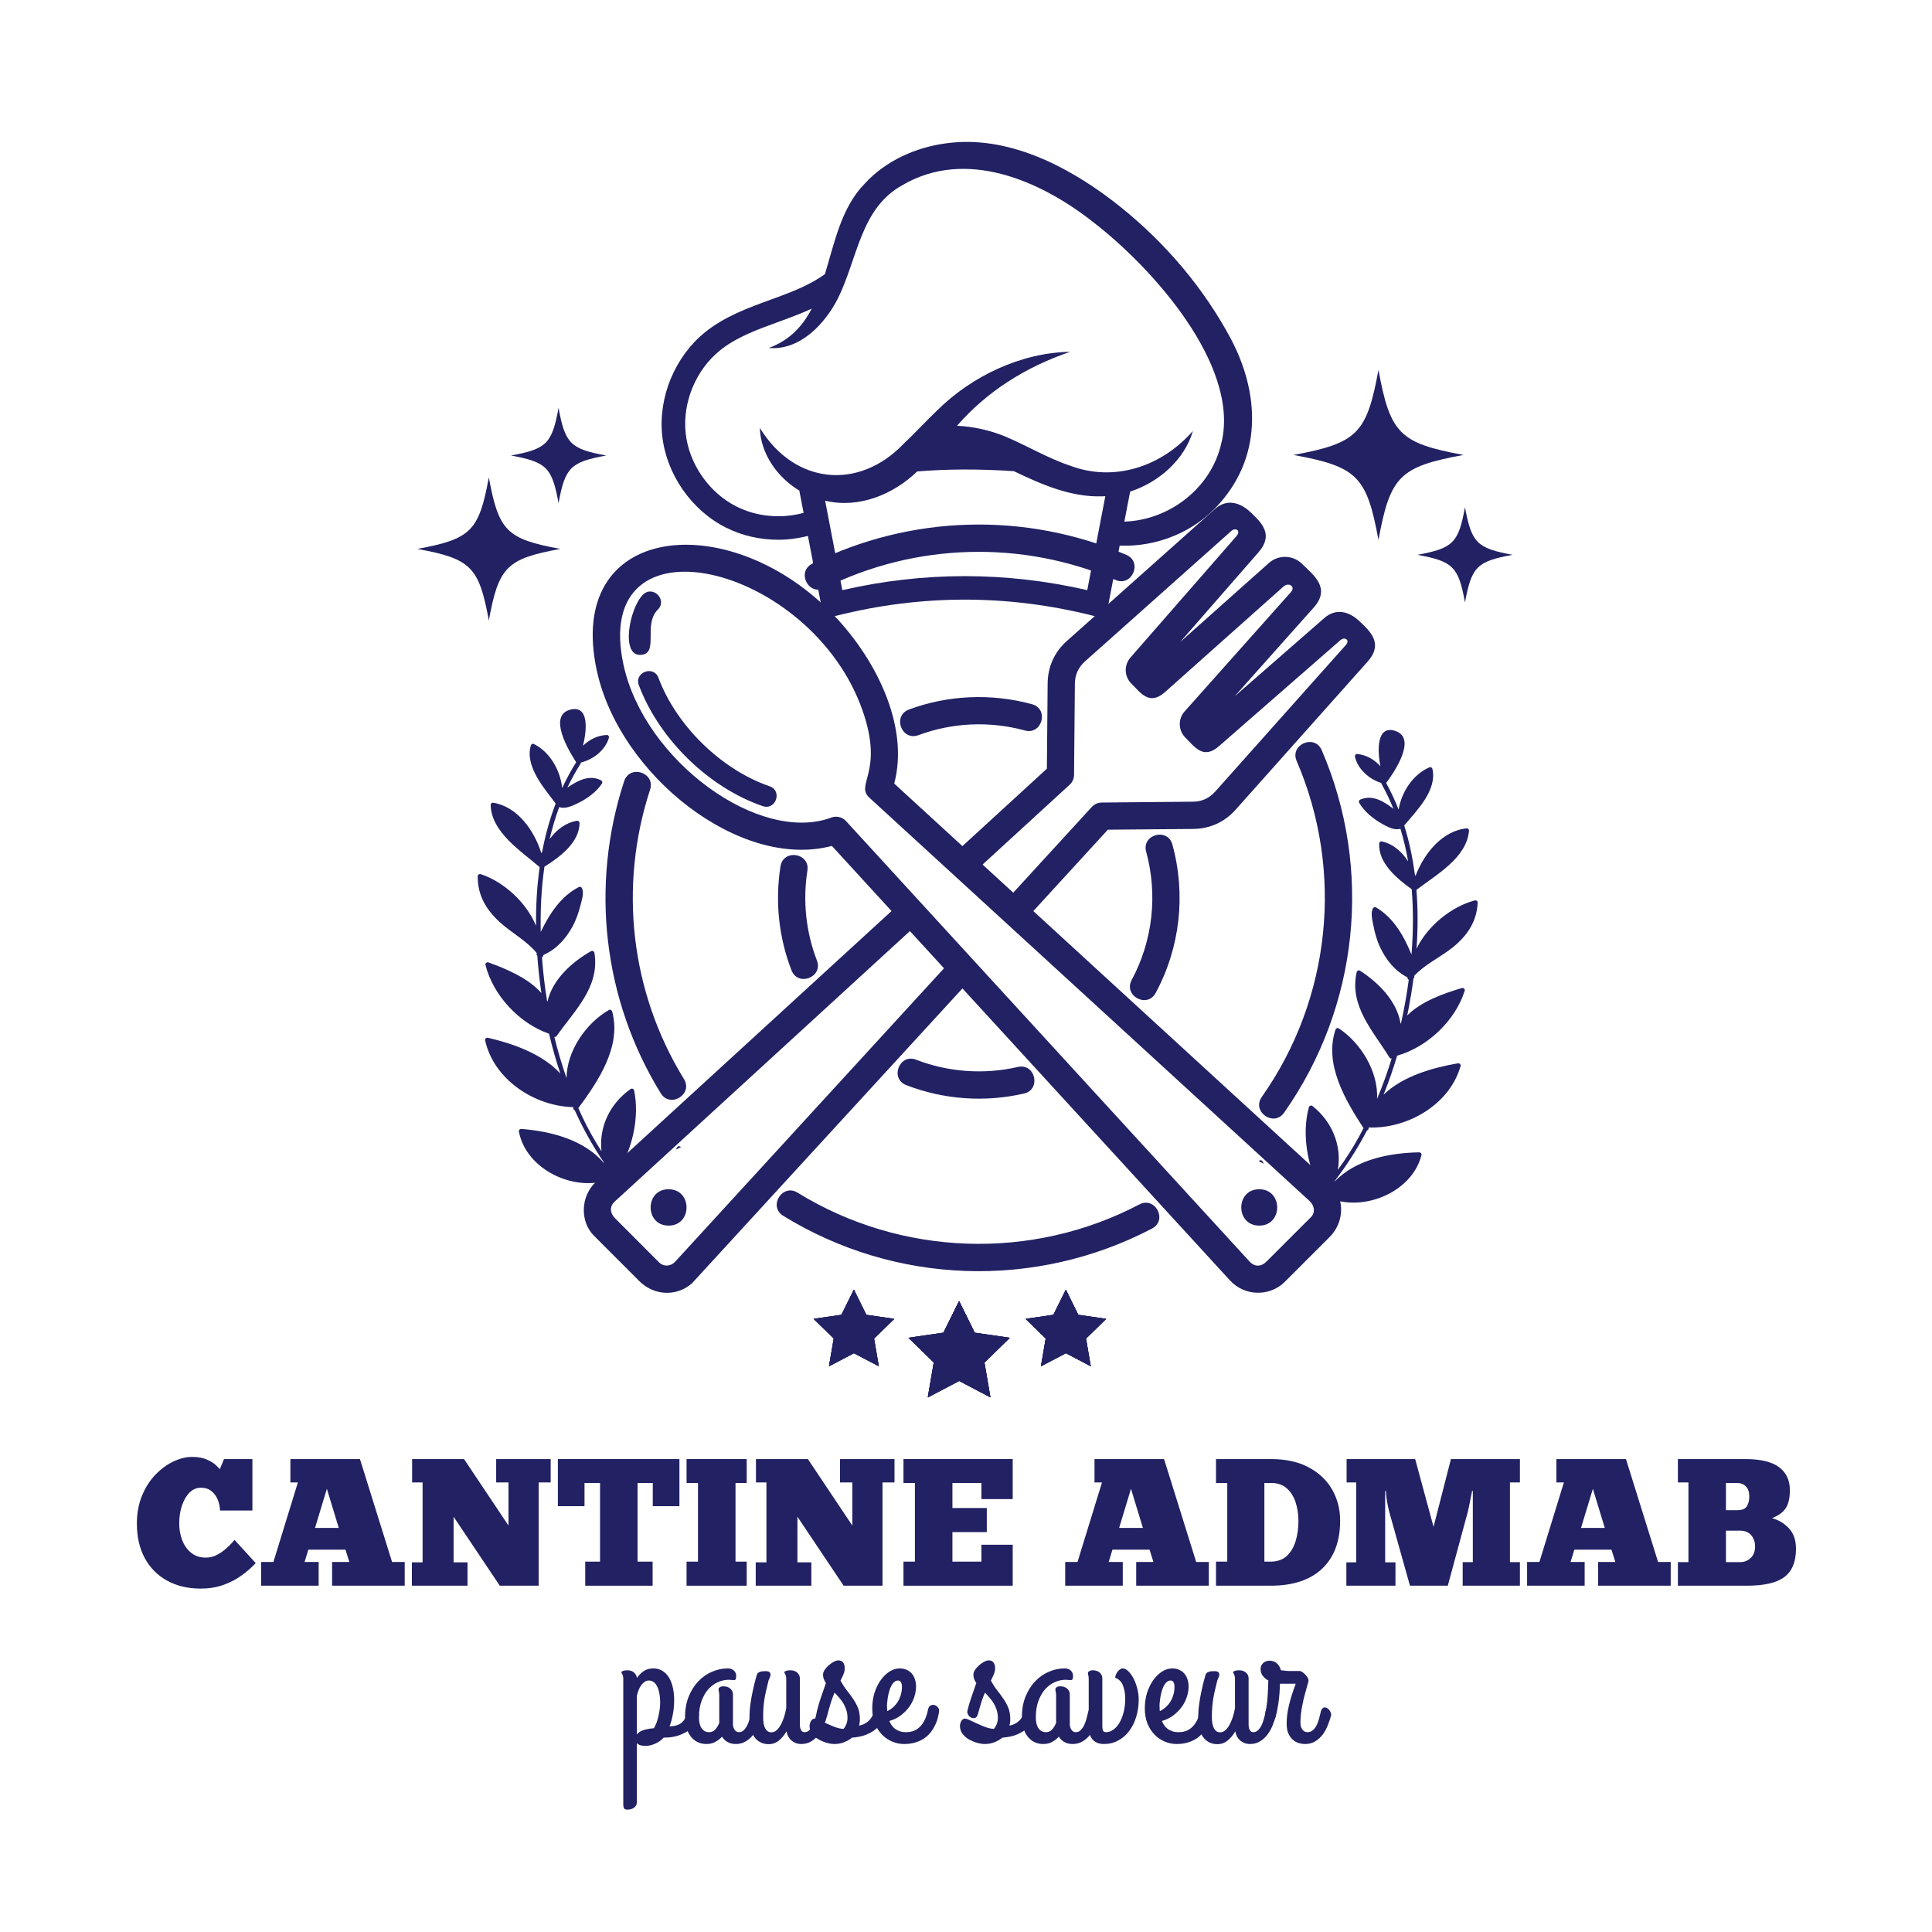 <svg xmlns="http://www.w3.org/2000/svg" xmlns:xlink="http://www.w3.org/1999/xlink" width="500" zoomAndPan="magnify" viewBox="0 0 375 375" height="500" preserveAspectRatio="xMidYMid meet" version="1.2"><defs><clipPath id="65eddd4b05"><path d="M 128 27 L 244 27 L 244 120.688 L 128 120.688 Z M 128 27 "/></clipPath><clipPath id="0b0fd81225"><path d="M 251.059 71.805 L 284.059 71.805 L 284.059 104.805 L 251.059 104.805 Z M 251.059 71.805 "/></clipPath><clipPath id="670ad8d298"><path d="M 275.117 98.449 L 293.867 98.449 L 293.867 117 L 275.117 117 Z M 275.117 98.449 "/></clipPath><clipPath id="22857ba6e2"><path d="M 81.008 92.668 L 108.758 92.668 L 108.758 120.418 L 81.008 120.418 Z M 81.008 92.668 "/></clipPath><clipPath id="57df988ccb"><path d="M 99.176 79.176 L 117.926 79.176 L 117.926 97.926 L 99.176 97.926 Z M 99.176 79.176 "/></clipPath><clipPath id="7aa51db774"><path d="M 176.328 252.52 L 196.578 252.52 L 196.578 271.27 L 176.328 271.27 Z M 176.328 252.52 "/></clipPath><clipPath id="1ade8a1877"><path d="M 176.328 252.52 L 196 252.52 L 196 271.27 L 176.328 271.27 Z M 176.328 252.52 "/></clipPath><clipPath id="9f0141642a"><path d="M 199.062 250.309 L 214.812 250.309 L 214.812 265.309 L 199.062 265.309 Z M 199.062 250.309 "/></clipPath><clipPath id="cb6e19fa9d"><path d="M 157.922 250.309 L 173.672 250.309 L 173.672 265.309 L 157.922 265.309 Z M 157.922 250.309 "/></clipPath><clipPath id="432135eae8"><path d="M 92 137 L 165 137 L 165 236 L 92 236 Z M 92 137 "/></clipPath><clipPath id="8db275a954"><path d="M 68.727 156.406 L 127.73 128.551 L 164.875 207.223 L 105.871 235.078 Z M 68.727 156.406 "/></clipPath><clipPath id="d493df4063"><path d="M 68.727 156.406 L 139.938 122.785 L 203.98 258.426 L 132.766 292.047 Z M 68.727 156.406 "/></clipPath><clipPath id="a08c007ee0"><path d="M 212 141 L 287 141 L 287 240 L 212 240 Z M 212 141 "/></clipPath><clipPath id="e59ea5611f"><path d="M 254.383 131.699 L 311.629 163.004 L 269.887 239.336 L 212.641 208.031 Z M 254.383 131.699 "/></clipPath><clipPath id="94f4373c99"><path d="M 311.59 162.98 L 242.496 125.199 L 170.527 256.805 L 239.621 294.59 Z M 311.59 162.98 "/></clipPath></defs><g id="1e1297981f"><path style=" stroke:none;fill-rule:nonzero;fill:#212163;fill-opacity:1;" d="M 124.801 115.426 C 126.703 113.531 129.586 116.414 127.691 118.312 C 124.738 121.262 128 126.848 124.398 127.113 C 120.43 127.41 122.137 118.094 124.801 115.426 Z M 129.773 230.832 C 134.418 230.832 134.418 237.891 129.773 237.891 C 125.129 237.891 125.129 230.832 129.773 230.832 Z M 244.418 230.832 C 239.77 230.832 239.77 237.891 244.418 237.891 C 249.062 237.891 249.062 230.832 244.418 230.832 Z M 176.613 180.723 L 119.297 233.238 C 118.281 234.199 118.363 235.477 119.461 236.547 L 127.988 245.09 C 128.824 245.879 130.137 245.832 131.004 244.945 L 183.23 187.945 Z M 186.809 191.855 L 134.305 249.098 C 131.312 251.719 126.895 251.527 124.027 248.598 L 115.262 239.824 C 112.609 237.172 112.578 232.227 115.73 229.344 L 173.047 176.832 L 161.465 164.191 C 143.668 168.934 120.25 150.457 115.844 130.18 C 109.633 101.578 141.004 98.551 161.059 118.602 C 169.758 127.301 176.602 140.707 173.566 152.09 L 186.805 164.227 L 203.199 149.207 L 203.348 132.66 C 203.379 129.402 204.66 126.566 207.086 124.406 L 235.816 98.797 C 238.035 96.816 240.617 97.402 242.746 99.445 C 244.84 101.422 247.297 103.734 244.277 107.199 L 229.055 124.633 L 246.297 109.273 C 248.141 107.625 250.996 107.707 252.746 109.461 L 252.738 109.465 C 255.145 111.758 258.305 114.207 254.969 117.953 L 239.613 135.184 L 257.047 119.965 C 259.285 118.012 261.828 118.621 263.934 120.633 C 266.035 122.617 268.527 124.969 265.445 128.43 L 239.836 157.16 C 237.68 159.582 234.84 160.867 231.582 160.898 L 215.035 161.043 L 200.566 176.84 L 258.473 229.934 C 261.105 232.941 260.887 237.414 257.949 240.234 L 249.195 248.984 C 246.176 251.75 241.484 251.527 238.723 248.512 Z M 196.672 173.27 L 211.918 156.629 C 212.434 156.066 213.137 155.777 213.848 155.773 L 231.539 155.609 C 233.273 155.598 234.719 154.938 235.879 153.637 L 261.215 125.211 C 262.141 124.172 260.922 123.5 260.113 124.309 L 236.602 144.832 C 233.559 147.488 231.922 145.004 230.062 143.148 C 228.695 141.781 228.633 139.543 229.922 138.102 L 250.574 114.918 C 251.516 113.863 250.156 112.93 249.113 113.855 L 226.141 134.324 C 223.102 137.035 221.434 134.516 219.574 132.66 C 218.211 131.297 218.145 129.098 219.41 127.641 L 239.977 104.086 C 240.988 102.926 239.75 102.297 238.93 103.121 L 210.609 128.363 C 209.305 129.527 208.648 130.969 208.633 132.703 L 208.473 150.398 C 208.469 151.195 208.109 151.906 207.543 152.387 L 190.715 167.809 Z M 160.035 114.152 C 156.914 115.707 154.551 110.965 157.672 109.406 C 176.711 99.918 199.082 99.293 218.629 107.703 C 221.824 109.078 219.727 113.945 216.539 112.574 C 198.43 104.781 177.668 105.344 160.035 114.152 Z M 251.676 147.699 C 250.305 144.508 255.172 142.414 256.547 145.609 C 266.504 168.73 263.738 195.379 249.238 215.973 C 247.234 218.812 242.906 215.766 244.906 212.926 C 258.336 193.859 260.91 169.109 251.676 147.699 Z M 221.16 233.777 C 224.238 232.168 226.688 236.848 223.605 238.461 C 200.98 250.305 173.758 249.395 152.027 235.988 C 149.066 234.164 151.844 229.664 154.805 231.492 C 174.883 243.879 200.27 244.742 221.16 233.777 Z M 132.754 209.438 C 134.582 212.395 130.082 215.172 128.258 212.211 C 117.066 194.062 114.512 171.926 121.145 151.637 C 122.227 148.316 127.258 149.969 126.18 153.273 C 120.035 172.07 122.391 192.609 132.754 209.438 Z M 164.301 159.469 L 242.609 244.938 C 243.668 246.008 244.926 245.828 245.918 244.777 L 254.547 236.152 C 255.316 235.277 255.152 234.031 254.18 233.109 L 168.762 154.844 C 165.891 152.219 171.637 149.949 167.422 137.914 C 157.41 109.336 114.52 99.109 121.027 129.062 C 125.066 147.66 147.383 163.895 161.352 158.688 C 162.43 158.289 163.602 158.633 164.301 159.469 Z M 178.273 142.691 C 175 143.906 173.156 138.93 176.43 137.715 C 184.055 134.891 192.438 134.539 200.312 136.688 C 203.668 137.605 202.273 142.703 198.922 141.785 C 192.113 139.926 184.898 140.234 178.273 142.691 Z M 222.469 165.324 C 221.555 161.969 226.648 160.574 227.562 163.934 C 230.215 173.625 229.066 183.906 224.32 192.723 C 222.672 195.793 218.012 193.289 219.66 190.215 C 223.746 182.617 224.758 173.656 222.469 165.324 Z M 197.566 207.098 C 200.965 206.32 202.145 211.48 198.75 212.258 C 191.133 214.004 183.18 213.438 175.906 210.621 C 172.66 209.363 174.566 204.434 177.812 205.688 C 184.066 208.109 191.012 208.605 197.566 207.098 Z M 158.562 186.426 C 159.812 189.676 154.883 191.578 153.629 188.336 C 151.145 181.91 150.426 175 151.492 168.168 C 152.031 164.723 157.25 165.543 156.715 168.973 C 155.797 174.852 156.422 180.891 158.562 186.426 Z M 123.996 132.988 C 123.066 130.484 126.871 129.062 127.809 131.57 C 131.285 140.879 140.027 149.402 149.375 152.613 C 151.914 153.48 150.59 157.34 148.051 156.469 C 137.555 152.871 127.922 143.457 123.996 132.988 Z M 123.996 132.988 "/><g clip-rule="nonzero" clip-path="url(#65eddd4b05)"><path style=" stroke:none;fill-rule:nonzero;fill:#212163;fill-opacity:1;" d="M 238.047 64.191 C 232.461 54.328 224.832 45.738 215.84 38.879 C 206.969 32.121 195.434 26.219 183.746 27.805 C 177.824 28.566 171.93 31.168 167.828 35.664 C 163.344 40.223 162.004 46.984 160.113 53.219 C 157.484 55.109 154.344 56.414 151.324 57.531 C 150.746 57.746 150.16 57.961 149.582 58.172 C 145.191 59.77 140.648 61.426 136.84 64.496 C 130.996 69.227 127.738 77.098 128.535 84.555 C 129.336 92.027 134.191 99.031 140.906 102.406 C 144.016 103.973 147.527 104.766 151.051 104.766 C 152.988 104.766 154.934 104.504 156.82 104.027 L 159.914 120.129 L 162.254 119.535 C 178.844 115.34 195.664 115.34 212.254 119.535 L 214.594 120.129 L 217.328 105.902 C 224.559 106.203 231.848 103.246 236.676 97.77 C 245.492 87.883 244.344 74.988 238.035 64.188 Z M 211.031 114.547 C 195.242 110.922 179.277 110.922 163.492 114.547 L 160.156 97.184 C 160.207 97.195 160.254 97.207 160.305 97.223 C 166.809 98.707 173.418 95.949 178.023 91.508 C 183.859 91.023 190.164 91.004 196.805 91.457 C 202.152 94.027 207.844 96.535 213.973 96.34 C 214.164 96.34 214.352 96.316 214.543 96.309 L 211.039 114.547 Z M 237.098 85.832 C 235.254 94.602 227.078 100.969 218.234 101.246 L 219.359 95.418 C 225.008 93.59 229.93 89.172 231.543 83.648 C 225.461 90.582 216.289 93.621 207.738 90.398 C 203.418 88.969 199.227 86.445 194.949 84.652 C 192.02 83.484 188.898 82.785 185.75 82.648 C 191.625 75.926 199.078 71.238 207.723 68.285 C 198.223 68.449 188.668 72.949 181.871 79.691 C 179.555 81.914 177.465 84.195 175.336 86.191 C 166.77 95.141 154.285 94.152 147.477 83.051 C 147.648 88.035 150.812 92.617 155.145 95.219 L 155.977 99.547 C 151.641 100.73 146.902 100.305 142.969 98.324 C 137.602 95.633 133.723 90.031 133.086 84.066 C 132.453 78.105 135.055 71.816 139.719 68.039 C 142.934 65.445 146.93 63.992 151.156 62.453 C 151.75 62.238 152.336 62.02 152.926 61.805 C 154.398 61.258 155.98 60.637 157.555 59.906 C 155.809 63.266 153.324 66.027 149.23 67.543 C 155.25 68.066 160.125 62.883 162.648 57.902 C 166.477 50.172 167.004 40.453 175.121 35.961 C 187.477 28.68 202.078 35.059 212.449 43.316 C 223.641 51.984 240.625 70.855 237.113 85.82 Z M 237.098 85.832 "/></g><g style="fill:#212163;fill-opacity:1;"><g transform="translate(26.039, 307.785)"><path style="stroke:none" d="M 19.484 -8.891 L 23.594 -4.391 C 22.789 -3.523 21.859 -2.711 20.797 -1.953 C 19.734 -1.191 18.547 -0.582 17.234 -0.125 C 15.922 0.332 14.488 0.562 12.938 0.562 C 10.457 0.562 8.285 0.051 6.422 -0.969 C 4.555 -1.988 3.109 -3.441 2.078 -5.328 C 1.047 -7.211 0.531 -9.457 0.531 -12.062 C 0.531 -14.07 0.863 -15.879 1.531 -17.484 C 2.195 -19.098 3.066 -20.457 4.141 -21.562 C 5.223 -22.676 6.383 -23.523 7.625 -24.109 C 8.875 -24.703 10.07 -25 11.219 -25 C 12.383 -25 13.348 -24.828 14.109 -24.484 C 14.879 -24.148 15.469 -23.785 15.875 -23.391 C 16.281 -23.004 16.531 -22.742 16.625 -22.609 L 17.438 -24.578 L 22.953 -24.578 L 22.953 -14.594 L 16.672 -14.594 C 16.641 -15.363 16.484 -16.082 16.203 -16.75 C 15.922 -17.414 15.516 -17.957 14.984 -18.375 C 14.461 -18.801 13.781 -19.016 12.938 -19.016 C 12.094 -19.016 11.359 -18.695 10.734 -18.062 C 10.117 -17.438 9.633 -16.602 9.281 -15.562 C 8.926 -14.52 8.75 -13.352 8.75 -12.062 C 8.75 -10.914 8.941 -9.836 9.328 -8.828 C 9.723 -7.816 10.305 -7 11.078 -6.375 C 11.848 -5.758 12.785 -5.453 13.891 -5.453 C 14.641 -5.453 15.328 -5.609 15.953 -5.922 C 16.586 -6.242 17.156 -6.617 17.656 -7.047 C 18.164 -7.484 18.578 -7.875 18.891 -8.219 C 19.211 -8.57 19.41 -8.797 19.484 -8.891 Z M 19.484 -8.891 "/></g></g><g style="fill:#212163;fill-opacity:1;"><g transform="translate(50.148, 307.785)"><path style="stroke:none" d="M 28.406 0 L 14.312 0 L 14.312 -4.609 L 17.656 -4.609 L 16.906 -7 L 9.703 -7 L 8.969 -4.609 L 11.703 -4.609 L 11.703 0 L 0.531 0 L 0.531 -4.609 L 2.922 -4.609 L 7.672 -20.047 L 6.219 -20.047 L 6.219 -24.578 L 19.719 -24.578 L 25.953 -4.609 L 28.406 -4.609 Z M 11 -11.219 L 15.609 -11.219 L 13.297 -18.812 Z M 11 -11.219 "/></g></g><g style="fill:#212163;fill-opacity:1;"><g transform="translate(79.072, 307.785)"><path style="stroke:none" d="M 27.812 -20.047 L 25.484 -20.047 L 25.484 0 L 17.938 0 L 8.969 -13.391 L 8.969 -4.531 L 11.672 -4.531 L 11.672 0 L 0.875 0 L 0.875 -4.531 L 2.953 -4.531 L 2.953 -20.047 L 0.922 -20.047 L 0.922 -24.578 L 11 -24.578 L 19.625 -11.672 L 19.625 -20.047 L 17.234 -20.047 L 17.234 -24.578 L 27.812 -24.578 Z M 27.812 -20.047 "/></g></g><g style="fill:#212163;fill-opacity:1;"><g transform="translate(107.75, 307.785)"><path style="stroke:none" d="M 24.125 -24.578 L 24.125 -15.438 L 18.953 -15.438 L 18.953 -19.938 L 16 -19.938 L 16 -4.672 L 18.922 -4.672 L 18.922 0 L 5.844 0 L 5.844 -4.672 L 8.719 -4.672 L 8.719 -19.938 L 5.703 -19.938 L 5.703 -15.438 L 0.531 -15.438 L 0.531 -24.578 Z M 24.125 -24.578 "/></g></g><g style="fill:#212163;fill-opacity:1;"><g transform="translate(132.386, 307.785)"><path style="stroke:none" d="M 0.875 -24.578 L 12.547 -24.578 L 12.547 -19.938 L 10.375 -19.938 L 10.375 -4.672 L 12.547 -4.672 L 12.547 0 L 0.875 0 L 0.875 -4.672 L 3.094 -4.672 L 3.094 -19.938 L 0.875 -19.938 Z M 0.875 -24.578 "/></g></g><g style="fill:#212163;fill-opacity:1;"><g transform="translate(145.811, 307.785)"><path style="stroke:none" d="M 27.812 -20.047 L 25.484 -20.047 L 25.484 0 L 17.938 0 L 8.969 -13.391 L 8.969 -4.531 L 11.672 -4.531 L 11.672 0 L 0.875 0 L 0.875 -4.531 L 2.953 -4.531 L 2.953 -20.047 L 0.922 -20.047 L 0.922 -24.578 L 11 -24.578 L 19.625 -11.672 L 19.625 -20.047 L 17.234 -20.047 L 17.234 -24.578 L 27.812 -24.578 Z M 27.812 -20.047 "/></g></g><g style="fill:#212163;fill-opacity:1;"><g transform="translate(174.489, 307.785)"><path style="stroke:none" d="M 0.875 -24.578 L 22.078 -24.578 L 22.078 -16.812 L 16 -16.812 L 16 -19.938 L 10.375 -19.938 L 10.375 -15.078 L 17.047 -15.078 L 17.047 -10.406 L 10.375 -10.406 L 10.375 -4.672 L 16 -4.672 L 16 -7.953 L 22.078 -7.953 L 22.078 0 L 0.875 0 L 0.875 -4.672 L 3.094 -4.672 L 3.094 -19.938 L 0.875 -19.938 Z M 0.875 -24.578 "/></g></g><g style="fill:#212163;fill-opacity:1;"><g transform="translate(197.439, 307.785)"><path style="stroke:none" d=""/></g></g><g style="fill:#212163;fill-opacity:1;"><g transform="translate(206.225, 307.785)"><path style="stroke:none" d="M 28.406 0 L 14.312 0 L 14.312 -4.609 L 17.656 -4.609 L 16.906 -7 L 9.703 -7 L 8.969 -4.609 L 11.703 -4.609 L 11.703 0 L 0.531 0 L 0.531 -4.609 L 2.922 -4.609 L 7.672 -20.047 L 6.219 -20.047 L 6.219 -24.578 L 19.719 -24.578 L 25.953 -4.609 L 28.406 -4.609 Z M 11 -11.219 L 15.609 -11.219 L 13.297 -18.812 Z M 11 -11.219 "/></g></g><g style="fill:#212163;fill-opacity:1;"><g transform="translate(235.149, 307.785)"><path style="stroke:none" d="M 0.875 0 L 0.875 -4.672 L 3.062 -4.672 L 3.062 -19.938 L 0.875 -19.938 L 0.875 -24.578 L 11.609 -24.578 C 14.441 -24.578 16.852 -24.047 18.844 -22.984 C 20.832 -21.93 22.348 -20.504 23.391 -18.703 C 24.441 -16.898 24.969 -14.875 24.969 -12.625 C 24.969 -8.613 23.801 -5.504 21.469 -3.297 C 19.133 -1.098 15.801 0 11.469 0 Z M 10.266 -4.672 L 11.609 -4.672 C 12.848 -4.703 13.852 -5.07 14.625 -5.781 C 15.395 -6.5 15.961 -7.453 16.328 -8.641 C 16.691 -9.836 16.875 -11.164 16.875 -12.625 C 16.875 -13.883 16.691 -15.07 16.328 -16.188 C 15.961 -17.301 15.395 -18.203 14.625 -18.891 C 13.852 -19.586 12.848 -19.938 11.609 -19.938 L 10.266 -19.938 Z M 10.266 -4.672 "/></g></g><g style="fill:#212163;fill-opacity:1;"><g transform="translate(260.453, 307.785)"><path style="stroke:none" d="M 25.422 -18.391 L 25.281 -18.391 C 25.188 -17.867 25.07 -17.289 24.938 -16.656 C 24.812 -16.031 24.691 -15.445 24.578 -14.906 C 24.461 -14.363 24.359 -13.953 24.266 -13.672 L 20.562 0 L 13.219 0 L 9.281 -14.031 C 9.188 -14.332 9.051 -14.914 8.875 -15.781 C 8.695 -16.656 8.586 -17.523 8.547 -18.391 L 8.406 -18.391 L 8.406 -4.531 L 10.406 -4.531 L 10.406 0 L 0.875 0 L 0.875 -4.531 L 2.781 -4.531 L 2.781 -20.047 L 0.922 -20.047 L 0.922 -24.578 L 14.234 -24.578 L 17.797 -11.422 L 21.172 -24.578 L 34.562 -24.578 L 34.562 -20.047 L 32.625 -20.047 L 32.625 -4.578 L 34.562 -4.578 L 34.562 0 L 23.453 0 L 23.453 -4.578 L 25.422 -4.578 Z M 25.422 -18.391 "/></g></g><g style="fill:#212163;fill-opacity:1;"><g transform="translate(295.878, 307.785)"><path style="stroke:none" d="M 28.406 0 L 14.312 0 L 14.312 -4.609 L 17.656 -4.609 L 16.906 -7 L 9.703 -7 L 8.969 -4.609 L 11.703 -4.609 L 11.703 0 L 0.531 0 L 0.531 -4.609 L 2.922 -4.609 L 7.672 -20.047 L 6.219 -20.047 L 6.219 -24.578 L 19.719 -24.578 L 25.953 -4.609 L 28.406 -4.609 Z M 11 -11.219 L 15.609 -11.219 L 13.297 -18.812 Z M 11 -11.219 "/></g></g><g style="fill:#212163;fill-opacity:1;"><g transform="translate(324.802, 307.785)"><path style="stroke:none" d="M 0.875 0 L 0.875 -4.578 L 2.922 -4.578 L 2.922 -20.047 L 0.875 -20.047 L 0.875 -24.578 L 14 -24.578 C 16.926 -24.578 19.094 -24.055 20.5 -23.016 C 21.906 -21.973 22.609 -20.488 22.609 -18.562 C 22.609 -17.082 22.359 -15.938 21.859 -15.125 C 21.367 -14.32 20.469 -13.648 19.156 -13.109 C 20.426 -12.766 21.516 -12.109 22.422 -11.141 C 23.336 -10.18 23.797 -8.848 23.797 -7.141 C 23.797 -4.648 23.051 -2.836 21.562 -1.703 C 20.082 -0.566 17.641 0 14.234 0 Z M 10.203 -19.938 L 10.203 -14.656 L 12.344 -14.656 C 13.281 -14.656 13.91 -14.895 14.234 -15.375 C 14.566 -15.863 14.734 -16.531 14.734 -17.375 C 14.734 -18.188 14.516 -18.816 14.078 -19.266 C 13.648 -19.711 13.094 -19.938 12.406 -19.938 Z M 10.203 -4.578 L 13.016 -4.578 C 13.766 -4.578 14.426 -4.844 15 -5.375 C 15.57 -5.914 15.859 -6.656 15.859 -7.594 C 15.859 -8.488 15.602 -9.227 15.094 -9.812 C 14.594 -10.395 13.863 -10.688 12.906 -10.688 L 10.203 -10.688 Z M 10.203 -4.578 "/></g></g><g clip-rule="nonzero" clip-path="url(#0b0fd81225)"><path style=" stroke:none;fill-rule:nonzero;fill:#212163;fill-opacity:1;" d="M 284.059 88.305 C 271.684 90.582 269.836 92.426 267.559 104.801 C 265.281 92.426 263.434 90.582 251.059 88.305 C 263.434 86.023 265.281 84.18 267.559 71.805 C 269.836 84.18 271.684 86.023 284.059 88.305 Z M 284.059 88.305 "/></g><g clip-rule="nonzero" clip-path="url(#670ad8d298)"><path style=" stroke:none;fill-rule:nonzero;fill:#212163;fill-opacity:1;" d="M 293.594 107.688 C 286.664 108.965 285.633 110 284.355 116.93 C 283.082 110 282.047 108.965 275.117 107.688 C 282.047 106.414 283.082 105.379 284.355 98.449 C 285.633 105.379 286.664 106.414 293.594 107.688 Z M 293.594 107.688 "/></g><g clip-rule="nonzero" clip-path="url(#22857ba6e2)"><path style=" stroke:none;fill-rule:nonzero;fill:#212163;fill-opacity:1;" d="M 108.754 106.543 C 98.352 108.457 96.797 110.012 94.883 120.418 C 92.965 110.012 91.414 108.457 81.008 106.543 C 91.414 104.625 92.965 103.074 94.883 92.668 C 96.797 103.074 98.352 104.625 108.754 106.543 Z M 108.754 106.543 "/></g><g clip-rule="nonzero" clip-path="url(#57df988ccb)"><path style=" stroke:none;fill-rule:nonzero;fill:#212163;fill-opacity:1;" d="M 117.656 88.414 C 110.727 89.691 109.691 90.727 108.414 97.656 C 107.141 90.727 106.105 89.691 99.176 88.414 C 106.105 87.141 107.141 86.105 108.414 79.176 C 109.691 86.105 110.727 87.141 117.656 88.414 Z M 117.656 88.414 "/></g><g clip-rule="nonzero" clip-path="url(#7aa51db774)"><path style=" stroke:none;fill-rule:nonzero;fill:#212163;fill-opacity:1;" d="M 186.199 252.582 L 189.23 258.73 L 196.016 259.715 L 191.105 264.504 L 192.266 271.262 L 186.199 268.07 L 180.125 271.262 L 181.285 264.504 L 176.375 259.715 L 183.16 258.73 Z M 186.199 252.582 "/></g><g clip-rule="nonzero" clip-path="url(#1ade8a1877)"><path style=" stroke:none;fill-rule:nonzero;fill:#212163;fill-opacity:1;" d="M 186.152 252.523 L 189.188 258.672 L 195.973 259.656 L 191.062 264.445 L 192.219 271.203 L 186.152 268.012 L 180.082 271.203 L 181.242 264.445 L 176.328 259.656 L 183.113 258.672 Z M 186.152 252.523 "/><path style=" stroke:none;fill-rule:nonzero;fill:#212163;fill-opacity:1;" d="M 186.152 252.523 L 189.188 258.672 L 195.973 259.656 L 191.062 264.445 L 192.219 271.203 L 186.152 268.012 L 180.082 271.203 L 181.242 264.445 L 176.328 259.656 L 183.113 258.672 Z M 186.152 252.523 "/><path style=" stroke:none;fill-rule:nonzero;fill:#212163;fill-opacity:1;" d="M 186.152 252.523 L 189.188 258.672 L 195.973 259.656 L 191.062 264.445 L 192.219 271.203 L 186.152 268.012 L 180.082 271.203 L 181.242 264.445 L 176.328 259.656 L 183.113 258.672 Z M 186.152 252.523 "/></g><g clip-rule="nonzero" clip-path="url(#9f0141642a)"><path style=" stroke:none;fill-rule:nonzero;fill:#212163;fill-opacity:1;" d="M 206.91 250.359 L 209.324 255.25 L 214.719 256.031 L 210.812 259.84 L 211.738 265.215 L 206.91 262.68 L 202.082 265.215 L 203.004 259.84 L 199.102 256.031 L 204.496 255.25 Z M 206.91 250.359 "/><path style=" stroke:none;fill-rule:nonzero;fill:#212163;fill-opacity:1;" d="M 206.875 250.312 L 209.289 255.203 L 214.684 255.984 L 210.777 259.793 L 211.699 265.168 L 206.875 262.633 L 202.047 265.168 L 202.969 259.793 L 199.062 255.984 L 204.457 255.203 Z M 206.875 250.312 "/><path style=" stroke:none;fill-rule:nonzero;fill:#212163;fill-opacity:1;" d="M 206.875 250.312 L 209.289 255.203 L 214.684 255.984 L 210.777 259.793 L 211.699 265.168 L 206.875 262.633 L 202.047 265.168 L 202.969 259.793 L 199.062 255.984 L 204.457 255.203 Z M 206.875 250.312 "/><path style=" stroke:none;fill-rule:nonzero;fill:#212163;fill-opacity:1;" d="M 206.875 250.312 L 209.289 255.203 L 214.684 255.984 L 210.777 259.793 L 211.699 265.168 L 206.875 262.633 L 202.047 265.168 L 202.969 259.793 L 199.062 255.984 L 204.457 255.203 Z M 206.875 250.312 "/></g><g clip-rule="nonzero" clip-path="url(#cb6e19fa9d)"><path style=" stroke:none;fill-rule:nonzero;fill:#212163;fill-opacity:1;" d="M 165.77 250.359 L 168.18 255.25 L 173.578 256.031 L 169.672 259.84 L 170.598 265.215 L 165.77 262.68 L 160.938 265.215 L 161.859 259.84 L 157.957 256.031 L 163.355 255.25 Z M 165.77 250.359 "/><path style=" stroke:none;fill-rule:nonzero;fill:#212163;fill-opacity:1;" d="M 165.73 250.312 L 168.148 255.203 L 173.543 255.984 L 169.637 259.793 L 170.559 265.168 L 165.73 262.633 L 160.906 265.168 L 161.828 259.793 L 157.922 255.984 L 163.316 255.203 Z M 165.73 250.312 "/><path style=" stroke:none;fill-rule:nonzero;fill:#212163;fill-opacity:1;" d="M 165.73 250.312 L 168.148 255.203 L 173.543 255.984 L 169.637 259.793 L 170.559 265.168 L 165.73 262.633 L 160.906 265.168 L 161.828 259.793 L 157.922 255.984 L 163.316 255.203 Z M 165.73 250.312 "/><path style=" stroke:none;fill-rule:nonzero;fill:#212163;fill-opacity:1;" d="M 165.73 250.312 L 168.148 255.203 L 173.543 255.984 L 169.637 259.793 L 170.559 265.168 L 165.73 262.633 L 160.906 265.168 L 161.828 259.793 L 157.922 255.984 L 163.316 255.203 Z M 165.73 250.312 "/></g><g clip-rule="nonzero" clip-path="url(#432135eae8)"><g clip-rule="nonzero" clip-path="url(#8db275a954)"><g clip-rule="nonzero" clip-path="url(#d493df4063)"><path style=" stroke:none;fill-rule:nonzero;fill:#212163;fill-opacity:1;" d="M 202.926 257.496 C 197.629 258.863 192.207 259.488 186.77 259.496 C 186.77 259.484 186.766 259.469 186.766 259.457 C 186.988 259.27 187.027 258.871 186.711 258.734 C 185.887 250.32 179.633 243.438 171.242 241.875 C 170.953 241.824 170.734 242.129 170.773 242.387 C 171.969 250.344 178.352 256.941 185.887 259.387 C 185.891 259.422 185.895 259.457 185.895 259.492 C 178.23 259.406 170.547 258.105 163.168 255.91 C 166.938 248.777 158.258 241.328 152.879 237.926 C 152.555 237.719 152.148 237.98 152.199 238.363 C 153.07 244.727 154.352 250.785 159.535 254.75 C 156.539 253.727 153.598 252.566 150.742 251.281 C 149.184 250.582 147.641 249.836 146.109 249.047 C 150.371 243.09 145.012 235.578 140 231.988 C 139.719 231.789 139.359 231.996 139.312 232.312 C 138.668 236.781 138.215 242.418 140.992 246.191 C 138.586 244.75 136.242 243.191 133.984 241.516 C 133.98 241.43 133.945 241.34 133.859 241.258 C 133.555 240.973 133.242 240.703 132.918 240.445 C 137.066 234.84 134.902 228.477 132.203 222.734 C 132.066 222.438 131.629 222.391 131.445 222.672 C 128.316 227.562 127.297 233.336 129.809 238.195 C 126.105 235.039 122.715 231.547 119.758 227.719 C 122.738 223.266 124.176 216.812 123.082 211.66 C 123.008 211.312 122.637 211.211 122.363 211.402 C 118.297 214.277 116.223 218.871 116.754 223.465 C 115.367 221.316 114.113 219.082 113.016 216.754 C 112.754 216.199 112.504 215.641 112.258 215.082 C 116.117 209.859 120.645 203.141 118.828 196.352 C 118.758 196.098 118.477 195.879 118.207 196.031 C 113.793 198.547 110.008 203.949 109.965 209.262 C 109.047 206.641 108.258 203.965 107.598 201.258 C 107.754 201.297 107.926 201.258 108.047 201.086 C 111.527 196.109 116.461 191.598 115.375 184.934 C 115.328 184.664 115.004 184.469 114.754 184.609 C 110.906 186.777 107.215 190.18 106.266 194.414 C 106.242 194.371 106.215 194.328 106.188 194.285 C 105.73 191.473 105.402 188.648 105.195 185.82 C 105.355 185.738 105.477 185.559 105.465 185.363 C 107.996 184.258 109.82 182.242 111.145 179.805 C 111.859 178.484 112.336 177.055 112.699 175.605 C 112.945 174.629 113.398 173.32 112.953 172.379 C 112.852 172.168 112.582 172.059 112.367 172.168 C 108.855 173.965 106.637 177.391 104.957 180.898 C 104.863 176.711 105.066 172.441 105.672 168.23 C 108.652 166.348 112.406 163.602 112.496 159.785 C 112.504 159.504 112.277 159.266 111.984 159.312 C 109.734 159.695 107.992 161.098 106.68 162.879 C 107.176 160.762 107.793 158.676 108.547 156.645 C 109.672 157.098 111.129 156.398 112.121 155.922 C 113.891 155.062 115.746 153.758 116.836 152.094 C 117 151.84 116.875 151.559 116.621 151.434 C 114.293 150.316 112.113 151.535 110.133 152.867 C 110.887 151.277 111.734 149.73 112.688 148.238 C 112.738 148.16 112.758 148.078 112.758 148 C 115.145 147.426 117.469 145.617 118.18 143.242 C 118.254 143 118.105 142.648 117.809 142.66 C 115.914 142.73 114.426 143.562 113.141 144.75 C 113.957 141.656 114.324 136.848 110.742 137.73 C 106.207 138.848 110.496 145.895 111.836 147.949 C 110.816 149.566 109.914 151.238 109.117 152.961 C 108.762 149.496 106.723 145.941 103.605 144.398 C 103.398 144.297 103.109 144.453 103.047 144.664 C 101.828 148.727 105.602 152.953 107.855 155.965 C 106.707 158.973 105.848 162.098 105.242 165.285 C 105.191 165.395 105.137 165.508 105.082 165.621 C 103.703 161.203 100.457 156.562 95.711 155.805 C 95.492 155.77 95.234 155.977 95.238 156.203 C 95.332 161.508 101.117 165.18 104.746 168.305 C 104.215 172.066 104.004 175.895 104.047 179.703 C 102.164 175.125 97.754 171.133 93.312 169.676 C 93.062 169.594 92.734 169.758 92.73 170.051 C 92.672 173.742 94.367 176.594 97.043 179.023 C 99.316 181.086 102.238 182.605 104.195 185.004 C 104.094 185.164 104.148 185.391 104.293 185.531 C 104.445 187.598 104.66 189.645 104.93 191.656 C 104.98 192.02 105.031 192.387 105.086 192.75 C 102.535 189.84 98.223 188.039 94.809 186.805 C 94.516 186.699 94.148 186.965 94.23 187.293 C 95.695 193.191 100.801 198.648 106.57 200.648 C 107.184 203.258 107.906 205.836 108.758 208.367 C 105.238 204.547 99.617 202.582 94.742 201.438 C 94.441 201.367 94.082 201.574 94.16 201.926 C 95.84 209.551 103.746 214.73 111.289 214.895 C 111.293 214.902 111.297 214.91 111.297 214.918 C 111.176 215.164 111.332 215.402 111.551 215.488 C 113.141 219.004 115.012 222.383 117.184 225.582 C 117.199 225.641 117.223 225.695 117.238 225.754 C 113.379 221.238 106.977 219.578 101.184 219.125 C 100.906 219.105 100.66 219.355 100.715 219.637 C 102.176 227.281 112.07 231.738 119.016 228.668 C 119.105 228.629 119.164 228.574 119.203 228.508 C 119.223 228.488 119.238 228.465 119.25 228.441 C 120.582 230.184 122.008 231.863 123.543 233.473 C 124.875 234.871 126.27 236.219 127.707 237.508 C 123.867 236.059 119.547 235.684 115.586 236.188 C 115.238 236.23 115.133 236.652 115.328 236.902 C 119.59 242.391 126.938 246.348 133.602 242.59 C 133.672 242.547 133.727 242.492 133.762 242.434 C 136.133 244.18 138.602 245.805 141.145 247.305 C 136.062 246.238 131.258 248.875 126.781 251.965 C 126.562 252.117 126.586 252.531 126.82 252.656 C 133.277 256.164 140.109 254.176 145.453 249.695 C 149.367 251.73 153.418 253.492 157.543 254.98 C 152.711 255.391 148.383 260.355 144.727 262.875 C 144.465 263.059 144.562 263.539 144.867 263.621 C 151.586 265.383 159.234 263.066 162.543 256.641 L 162.547 256.637 C 168.262 258.363 174.207 259.566 180.199 260.082 C 177.809 260.926 175.531 262.605 173.648 264 C 171.023 265.949 167.57 268.707 166.668 272.023 C 166.59 272.309 166.75 272.562 167.043 272.609 C 171.152 273.273 175.629 271.562 179.145 269.57 C 182.465 267.688 186.027 264.613 186.227 260.52 C 186.23 260.461 186.223 260.41 186.207 260.363 C 191.895 260.402 197.566 259.781 203.074 258.359 C 203.621 258.219 203.473 257.355 202.926 257.496 Z M 202.926 257.496 "/></g></g></g><g clip-rule="nonzero" clip-path="url(#a08c007ee0)"><g clip-rule="nonzero" clip-path="url(#e59ea5611f)"><g clip-rule="nonzero" clip-path="url(#94f4373c99)"><path style=" stroke:none;fill-rule:nonzero;fill:#212163;fill-opacity:1;" d="M 171.633 255.938 C 176.84 257.617 182.215 258.562 187.641 258.891 C 187.645 258.879 187.645 258.867 187.648 258.855 C 187.434 258.652 187.422 258.254 187.746 258.137 C 189.07 249.785 195.715 243.285 204.188 242.223 C 204.477 242.188 204.68 242.508 204.625 242.762 C 202.957 250.633 196.195 256.844 188.527 258.836 C 188.523 258.871 188.52 258.906 188.516 258.938 C 196.172 259.309 203.918 258.469 211.414 256.715 C 208.074 249.367 217.18 242.449 222.75 239.371 C 223.086 239.184 223.477 239.469 223.402 239.844 C 222.156 246.145 220.52 252.117 215.109 255.77 C 218.16 254.926 221.164 253.941 224.09 252.828 C 225.688 252.223 227.273 251.566 228.848 250.871 C 224.949 244.676 230.742 237.492 235.961 234.207 C 236.254 234.023 236.598 234.254 236.625 234.57 C 237.004 239.066 237.125 244.723 234.129 248.328 C 236.617 247.027 239.047 245.609 241.398 244.074 C 241.406 243.984 241.449 243.898 241.543 243.82 C 241.859 243.559 242.191 243.305 242.527 243.066 C 238.719 237.227 241.258 231.004 244.289 225.43 C 244.445 225.145 244.887 225.121 245.051 225.414 C 247.887 230.48 248.562 236.305 245.766 241.004 C 249.648 238.074 253.242 234.789 256.418 231.141 C 253.711 226.523 252.652 219.996 254.051 214.918 C 254.145 214.574 254.523 214.492 254.785 214.703 C 258.672 217.812 260.473 222.52 259.672 227.074 C 261.18 225.012 262.566 222.855 263.801 220.598 C 264.094 220.059 264.375 219.516 264.656 218.973 C 261.109 213.531 256.992 206.559 259.207 199.887 C 259.289 199.637 259.586 199.438 259.844 199.605 C 264.102 202.375 267.559 207.992 267.289 213.301 C 268.363 210.738 269.309 208.113 270.125 205.449 C 269.969 205.48 269.797 205.43 269.688 205.254 C 266.508 200.074 261.852 195.281 263.332 188.691 C 263.391 188.43 263.727 188.254 263.969 188.406 C 267.68 190.797 271.168 194.414 271.859 198.699 C 271.887 198.656 271.918 198.613 271.945 198.57 C 272.57 195.793 273.066 192.992 273.438 190.184 C 273.285 190.094 273.176 189.906 273.195 189.711 C 270.738 188.457 269.031 186.336 267.859 183.824 C 267.223 182.465 266.832 181.008 266.555 179.539 C 266.367 178.551 265.992 177.219 266.492 176.301 C 266.605 176.098 266.883 176.008 267.086 176.129 C 270.492 178.129 272.5 181.68 273.969 185.281 C 274.309 181.109 274.359 176.832 274.008 172.594 C 271.141 170.539 267.555 167.574 267.695 163.758 C 267.703 163.477 267.941 163.254 268.23 163.32 C 270.457 163.832 272.113 165.34 273.32 167.191 C 272.949 165.051 272.453 162.934 271.824 160.859 C 270.672 161.242 269.258 160.461 268.297 159.926 C 266.586 158.965 264.809 157.551 263.82 155.828 C 263.668 155.562 263.809 155.289 264.07 155.18 C 266.461 154.199 268.562 155.547 270.465 156.992 C 269.805 155.359 269.051 153.766 268.188 152.223 C 268.141 152.141 268.125 152.059 268.133 151.98 C 265.781 151.266 263.57 149.324 263 146.91 C 262.941 146.664 263.113 146.32 263.41 146.348 C 265.293 146.531 266.73 147.449 267.941 148.715 C 267.309 145.574 267.23 140.754 270.75 141.848 C 275.215 143.234 270.516 150.012 269.055 151.984 C 269.977 153.656 270.777 155.383 271.473 157.148 C 272.031 153.711 274.277 150.281 277.48 148.926 C 277.691 148.836 277.973 149.012 278.023 149.223 C 279 153.352 274.98 157.348 272.555 160.223 C 273.523 163.293 274.191 166.461 274.609 169.68 C 274.656 169.793 274.703 169.906 274.75 170.023 C 276.387 165.699 279.902 161.258 284.684 160.781 C 284.906 160.758 285.152 160.98 285.137 161.207 C 284.727 166.5 278.73 169.82 274.926 172.723 C 275.234 176.512 275.215 180.344 274.949 184.141 C 277.098 179.688 281.738 175.961 286.258 174.77 C 286.512 174.703 286.832 174.887 286.816 175.18 C 286.66 178.867 284.797 181.613 281.98 183.883 C 279.59 185.805 276.582 187.148 274.488 189.426 C 274.578 189.594 274.508 189.812 274.355 189.949 C 274.082 192 273.746 194.031 273.359 196.023 C 273.289 196.387 273.211 196.746 273.137 197.109 C 275.855 194.352 280.27 192.809 283.75 191.777 C 284.047 191.691 284.398 191.98 284.297 192.301 C 282.484 198.102 277.066 203.246 271.188 204.902 C 270.422 207.473 269.547 210.004 268.547 212.477 C 272.289 208.875 278.016 207.246 282.949 206.395 C 283.25 206.34 283.598 206.566 283.5 206.914 C 281.375 214.426 273.172 219.129 265.633 218.844 C 265.629 218.852 265.625 218.859 265.621 218.867 C 265.73 219.117 265.559 219.348 265.336 219.422 C 263.539 222.836 261.473 226.098 259.117 229.164 C 259.094 229.219 259.07 229.273 259.051 229.332 C 263.172 225.051 269.66 223.777 275.469 223.668 C 275.746 223.664 275.977 223.93 275.906 224.207 C 273.996 231.75 263.855 235.613 257.105 232.137 C 257.02 232.094 256.961 232.031 256.926 231.965 C 256.91 231.941 256.895 231.918 256.883 231.895 C 255.453 233.555 253.93 235.148 252.301 236.664 C 250.887 237.98 249.418 239.242 247.902 240.445 C 251.824 239.227 256.156 239.105 260.082 239.844 C 260.426 239.906 260.504 240.336 260.297 240.574 C 255.719 245.801 248.145 249.312 241.719 245.168 C 241.648 245.121 241.602 245.066 241.566 245.004 C 239.094 246.605 236.535 248.078 233.91 249.426 C 239.047 248.664 243.688 251.578 247.969 254.93 C 248.18 255.094 248.133 255.508 247.891 255.621 C 241.238 258.734 234.535 256.348 229.465 251.559 C 225.441 253.359 221.289 254.875 217.086 256.117 C 221.883 256.816 225.91 262.023 229.41 264.758 C 229.66 264.953 229.535 265.434 229.227 265.492 C 222.414 266.855 214.914 264.09 211.992 257.48 L 211.992 257.477 C 206.184 258.859 200.176 259.707 194.164 259.867 C 196.504 260.852 198.676 262.66 200.473 264.168 C 202.977 266.27 206.262 269.223 206.965 272.59 C 207.023 272.879 206.852 273.121 206.555 273.152 C 202.414 273.57 198.047 271.598 194.656 269.402 C 191.453 267.324 188.082 264.047 188.121 259.945 C 188.121 259.887 188.133 259.84 188.152 259.793 C 182.473 259.492 176.844 258.539 171.43 256.793 C 170.895 256.617 171.094 255.766 171.633 255.938 Z M 171.633 255.938 "/></g></g></g><g style="fill:#212163;fill-opacity:1;"><g transform="translate(119.745, 337.542)"><path style="stroke:none" d="M 5.562 1.328 C 5.125 1.328 4.77 1.281 4.5 1.188 C 4.227 1.094 4.02 0.961 3.875 0.797 L 3.875 12.156 C 3.875 12.477 3.812 12.738 3.688 12.938 C 3.562 13.133 3.406 13.289 3.219 13.406 C 3.031 13.52 2.828 13.598 2.609 13.641 C 2.391 13.68 2.195 13.703 2.031 13.703 C 1.676 13.703 1.453 13.609 1.359 13.422 C 1.273 13.242 1.234 13.023 1.234 12.766 L 1.234 -11.641 C 1.234 -11.891 1.211 -12.086 1.172 -12.234 C 1.129 -12.379 1.086 -12.492 1.047 -12.578 C 1.004 -12.66 0.961 -12.727 0.922 -12.781 C 0.891 -12.832 0.875 -12.895 0.875 -12.969 C 0.875 -13.02 0.906 -13.066 0.969 -13.109 C 1.039 -13.16 1.133 -13.203 1.25 -13.234 C 1.363 -13.273 1.484 -13.301 1.609 -13.312 C 1.742 -13.332 1.875 -13.344 2 -13.344 C 2.551 -13.344 2.992 -13.191 3.328 -12.891 C 3.672 -12.586 3.852 -12.238 3.875 -11.844 C 4.238 -12.375 4.676 -12.816 5.188 -13.172 C 5.695 -13.523 6.32 -13.703 7.062 -13.703 C 7.75 -13.703 8.344 -13.539 8.844 -13.219 C 9.352 -12.906 9.773 -12.473 10.109 -11.922 C 10.441 -11.367 10.691 -10.719 10.859 -9.969 C 11.023 -9.219 11.109 -8.41 11.109 -7.547 C 11.109 -6.566 11.02 -5.629 10.844 -4.734 C 10.676 -3.836 10.461 -3.07 10.203 -2.438 C 10.785 -2.469 11.266 -2.547 11.641 -2.672 C 12.016 -2.797 12.328 -2.969 12.578 -3.188 C 12.836 -3.414 13.062 -3.688 13.25 -4 C 13.438 -4.32 13.629 -4.688 13.828 -5.094 C 13.992 -5.426 14.129 -5.664 14.234 -5.812 C 14.336 -5.957 14.473 -6.031 14.641 -6.031 C 14.785 -6.031 14.93 -5.984 15.078 -5.891 C 15.234 -5.805 15.367 -5.695 15.484 -5.562 C 15.609 -5.426 15.707 -5.281 15.781 -5.125 C 15.863 -4.969 15.906 -4.828 15.906 -4.703 C 15.906 -4.305 15.766 -3.852 15.484 -3.344 C 15.211 -2.832 14.797 -2.348 14.234 -1.891 C 13.672 -1.441 12.957 -1.055 12.094 -0.734 C 11.238 -0.422 10.234 -0.266 9.078 -0.266 C 8.598 0.242 8.047 0.633 7.422 0.906 C 6.797 1.188 6.176 1.328 5.562 1.328 Z M 6.172 -11.359 C 5.922 -11.359 5.676 -11.285 5.438 -11.141 C 5.207 -10.992 4.988 -10.789 4.781 -10.531 C 4.582 -10.281 4.406 -9.973 4.25 -9.609 C 4.102 -9.242 3.977 -8.848 3.875 -8.422 L 3.875 -0.875 C 4.125 -1.238 4.531 -1.516 5.094 -1.703 C 5.664 -1.898 6.359 -2.031 7.172 -2.094 C 7.367 -2.406 7.547 -2.773 7.703 -3.203 C 7.859 -3.629 7.984 -4.066 8.078 -4.516 C 8.18 -4.973 8.258 -5.414 8.312 -5.844 C 8.363 -6.281 8.391 -6.664 8.391 -7 C 8.391 -7.789 8.328 -8.461 8.203 -9.016 C 8.086 -9.578 7.926 -10.031 7.719 -10.375 C 7.52 -10.727 7.285 -10.977 7.016 -11.125 C 6.754 -11.281 6.473 -11.359 6.172 -11.359 Z M 6.172 -11.359 "/></g></g><g style="fill:#212163;fill-opacity:1;"><g transform="translate(132.343, 337.542)"><path style="stroke:none" d="M 11.109 -1.328 C 11.461 -1.328 11.766 -1.453 12.016 -1.703 C 12.273 -1.953 12.5 -2.266 12.688 -2.641 C 12.875 -3.016 13.023 -3.422 13.141 -3.859 C 13.266 -4.297 13.363 -4.707 13.438 -5.094 C 13.52 -5.457 13.633 -5.723 13.781 -5.891 C 13.938 -6.055 14.109 -6.141 14.297 -6.141 C 14.43 -6.141 14.566 -6.098 14.703 -6.016 C 14.848 -5.93 14.977 -5.816 15.094 -5.672 C 15.219 -5.535 15.316 -5.383 15.391 -5.219 C 15.461 -5.051 15.5 -4.879 15.5 -4.703 C 15.5 -4.68 15.5 -4.656 15.5 -4.625 C 15.5 -4.594 15.488 -4.539 15.469 -4.469 C 15.32 -3.883 15.117 -3.273 14.859 -2.641 C 14.609 -2.004 14.285 -1.414 13.891 -0.875 C 13.492 -0.344 13.008 0.094 12.438 0.438 C 11.875 0.789 11.219 0.969 10.469 0.969 C 9.852 0.969 9.316 0.836 8.859 0.578 C 8.41 0.316 8.055 -0.023 7.797 -0.453 C 7.441 -0.055 7.016 0.273 6.516 0.547 C 6.023 0.828 5.453 0.969 4.797 0.969 C 4.109 0.969 3.504 0.832 2.984 0.562 C 2.473 0.289 2.039 -0.078 1.688 -0.547 C 1.332 -1.023 1.066 -1.582 0.891 -2.219 C 0.711 -2.863 0.625 -3.555 0.625 -4.297 C 0.625 -5.754 0.859 -7.062 1.328 -8.219 C 1.797 -9.383 2.414 -10.375 3.188 -11.188 C 3.957 -12 4.836 -12.617 5.828 -13.047 C 6.828 -13.484 7.863 -13.703 8.938 -13.703 C 9.414 -13.703 9.801 -13.566 10.094 -13.297 C 10.395 -13.035 10.547 -12.68 10.547 -12.234 C 10.547 -11.93 10.516 -11.723 10.453 -11.609 C 10.391 -11.492 10.27 -11.438 10.094 -11.438 C 9.938 -11.438 9.77 -11.445 9.594 -11.469 C 9.426 -11.488 9.254 -11.5 9.078 -11.5 C 8.422 -11.5 7.75 -11.352 7.062 -11.062 C 6.375 -10.77 5.754 -10.328 5.203 -9.734 C 4.66 -9.141 4.211 -8.383 3.859 -7.469 C 3.504 -6.551 3.328 -5.461 3.328 -4.203 C 3.328 -3.273 3.504 -2.562 3.859 -2.062 C 4.211 -1.57 4.695 -1.328 5.312 -1.328 C 5.781 -1.328 6.176 -1.504 6.5 -1.859 C 6.82 -2.223 7.078 -2.648 7.266 -3.141 L 7.266 -8.531 C 7.266 -8.695 7.254 -8.836 7.234 -8.953 C 7.223 -9.066 7.207 -9.16 7.188 -9.234 C 7.176 -9.316 7.16 -9.391 7.141 -9.453 C 7.129 -9.516 7.125 -9.578 7.125 -9.641 C 7.125 -9.816 7.211 -9.957 7.391 -10.062 C 7.566 -10.176 7.781 -10.234 8.031 -10.234 C 8.613 -10.234 9.07 -10.082 9.406 -9.781 C 9.75 -9.477 9.922 -9.117 9.922 -8.703 L 9.922 -2.938 C 9.922 -2.738 9.941 -2.547 9.984 -2.359 C 10.035 -2.172 10.109 -2 10.203 -1.844 C 10.297 -1.695 10.414 -1.57 10.562 -1.469 C 10.719 -1.375 10.898 -1.328 11.109 -1.328 Z M 11.109 -1.328 "/></g></g><g style="fill:#212163;fill-opacity:1;"><g transform="translate(144.704, 337.542)"><path style="stroke:none" d="M 10.828 0.969 C 10.43 0.969 10.07 0.906 9.75 0.781 C 9.426 0.656 9.141 0.484 8.891 0.266 C 8.648 0.047 8.445 -0.211 8.281 -0.516 C 8.125 -0.816 8.02 -1.145 7.969 -1.5 C 7.539 -0.758 7.039 -0.16 6.469 0.297 C 5.906 0.766 5.238 1 4.469 1 C 3.883 1 3.363 0.879 2.906 0.641 C 2.445 0.41 2.055 0.078 1.734 -0.359 C 1.422 -0.805 1.18 -1.336 1.016 -1.953 C 0.848 -2.578 0.766 -3.27 0.766 -4.031 C 0.766 -4.945 0.828 -5.867 0.953 -6.797 C 1.086 -7.734 1.238 -8.578 1.406 -9.328 C 1.582 -10.203 1.789 -11.051 2.031 -11.875 C 2.082 -12.02 2.125 -12.172 2.156 -12.328 C 2.188 -12.484 2.25 -12.625 2.344 -12.75 C 2.445 -12.875 2.609 -12.973 2.828 -13.047 C 3.055 -13.129 3.406 -13.172 3.875 -13.172 C 4.301 -13.172 4.578 -13.094 4.703 -12.938 C 4.828 -12.781 4.875 -12.598 4.844 -12.391 C 4.82 -12.191 4.754 -11.984 4.641 -11.766 C 4.535 -11.555 4.469 -11.379 4.438 -11.234 C 4.281 -10.586 4.141 -10 4.016 -9.469 C 3.891 -8.938 3.781 -8.398 3.688 -7.859 C 3.602 -7.316 3.535 -6.75 3.484 -6.156 C 3.441 -5.57 3.422 -4.922 3.422 -4.203 C 3.422 -3.242 3.562 -2.52 3.844 -2.031 C 4.125 -1.539 4.52 -1.297 5.031 -1.297 C 5.383 -1.297 5.711 -1.426 6.016 -1.688 C 6.316 -1.945 6.586 -2.297 6.828 -2.734 C 7.078 -3.172 7.289 -3.672 7.469 -4.234 C 7.656 -4.797 7.801 -5.383 7.906 -6 L 7.906 -11.641 C 7.906 -11.891 7.883 -12.086 7.844 -12.234 C 7.801 -12.379 7.758 -12.492 7.719 -12.578 C 7.676 -12.66 7.633 -12.727 7.594 -12.781 C 7.562 -12.832 7.547 -12.895 7.547 -12.969 C 7.547 -13.02 7.578 -13.066 7.641 -13.109 C 7.711 -13.16 7.805 -13.203 7.922 -13.234 C 8.035 -13.273 8.156 -13.301 8.281 -13.312 C 8.414 -13.332 8.547 -13.344 8.672 -13.344 C 9.242 -13.344 9.695 -13.191 10.031 -12.891 C 10.375 -12.586 10.547 -12.227 10.547 -11.812 L 10.547 -2.938 C 10.547 -2.852 10.551 -2.723 10.562 -2.547 C 10.57 -2.367 10.602 -2.188 10.656 -2 C 10.719 -1.82 10.812 -1.664 10.938 -1.531 C 11.062 -1.395 11.238 -1.328 11.469 -1.328 C 11.82 -1.328 12.125 -1.453 12.375 -1.703 C 12.633 -1.953 12.859 -2.266 13.047 -2.641 C 13.234 -3.016 13.383 -3.422 13.5 -3.859 C 13.625 -4.297 13.723 -4.707 13.797 -5.094 C 13.867 -5.457 13.984 -5.723 14.141 -5.891 C 14.297 -6.055 14.461 -6.141 14.641 -6.141 C 14.773 -6.141 14.914 -6.098 15.062 -6.016 C 15.207 -5.93 15.336 -5.816 15.453 -5.672 C 15.578 -5.535 15.676 -5.383 15.75 -5.219 C 15.82 -5.051 15.859 -4.879 15.859 -4.703 C 15.859 -4.68 15.859 -4.656 15.859 -4.625 C 15.859 -4.594 15.848 -4.539 15.828 -4.469 C 15.672 -3.883 15.461 -3.273 15.203 -2.641 C 14.953 -2.004 14.625 -1.414 14.219 -0.875 C 13.82 -0.344 13.344 0.094 12.781 0.438 C 12.227 0.789 11.578 0.969 10.828 0.969 Z M 10.828 0.969 "/></g></g><g style="fill:#212163;fill-opacity:1;"><g transform="translate(157.405, 337.542)"><path style="stroke:none" d="M 3.203 -4.797 C 3.117 -4.43 2.945 -4.203 2.688 -4.109 C 2.438 -4.023 2.191 -4.035 1.953 -4.141 C 1.711 -4.242 1.508 -4.422 1.344 -4.672 C 1.176 -4.922 1.125 -5.195 1.188 -5.5 C 1.363 -6.27 1.613 -7.125 1.938 -8.062 C 2.258 -9 2.582 -9.93 2.906 -10.859 C 2.727 -11.129 2.586 -11.395 2.484 -11.656 C 2.391 -11.926 2.344 -12.207 2.344 -12.5 C 2.344 -12.801 2.453 -13.113 2.672 -13.438 C 2.891 -13.758 3.156 -14.055 3.469 -14.328 C 3.781 -14.598 4.102 -14.82 4.438 -15 C 4.781 -15.176 5.07 -15.266 5.312 -15.266 C 5.727 -15.266 6.039 -15.125 6.25 -14.844 C 6.457 -14.562 6.562 -14.18 6.562 -13.703 C 6.562 -13.441 6.52 -13.18 6.438 -12.922 C 6.352 -12.66 6.258 -12.422 6.156 -12.203 C 6.051 -11.984 5.957 -11.789 5.875 -11.625 C 5.789 -11.469 5.742 -11.367 5.734 -11.328 C 6.141 -10.598 6.562 -9.953 7 -9.391 C 7.445 -8.836 7.852 -8.285 8.219 -7.734 C 8.594 -7.191 8.898 -6.613 9.141 -6 C 9.379 -5.383 9.5 -4.664 9.5 -3.844 C 9.5 -3.633 9.484 -3.422 9.453 -3.203 C 9.43 -2.992 9.391 -2.789 9.328 -2.594 C 9.742 -2.676 10.109 -2.801 10.422 -2.969 C 10.734 -3.133 11.004 -3.328 11.234 -3.547 C 11.461 -3.773 11.656 -4.02 11.812 -4.281 C 11.969 -4.539 12.098 -4.812 12.203 -5.094 C 12.328 -5.426 12.453 -5.664 12.578 -5.812 C 12.703 -5.957 12.844 -6.031 13 -6.031 C 13.145 -6.031 13.297 -5.984 13.453 -5.891 C 13.609 -5.797 13.742 -5.676 13.859 -5.531 C 13.984 -5.383 14.082 -5.227 14.156 -5.062 C 14.227 -4.906 14.266 -4.766 14.266 -4.641 C 14.266 -4.473 14.219 -4.27 14.125 -4.031 C 14.031 -3.789 13.906 -3.547 13.75 -3.297 C 13.602 -3.047 13.43 -2.801 13.234 -2.562 C 13.047 -2.332 12.848 -2.133 12.641 -1.969 C 12.098 -1.52 11.457 -1.145 10.719 -0.844 C 9.977 -0.539 9.062 -0.348 7.969 -0.266 C 7.539 0.086 7.039 0.379 6.469 0.609 C 5.895 0.848 5.25 0.969 4.531 0.969 C 4.164 0.969 3.789 0.922 3.406 0.828 C 3.031 0.742 2.672 0.629 2.328 0.484 C 1.984 0.336 1.664 0.18 1.375 0.016 C 1.094 -0.148 0.867 -0.32 0.703 -0.5 C 0.266 -0.906 -0.016 -1.316 -0.141 -1.734 C -0.266 -2.148 -0.297 -2.52 -0.234 -2.844 C -0.172 -3.176 -0.051 -3.445 0.125 -3.656 C 0.312 -3.863 0.504 -3.969 0.703 -3.969 C 0.816 -3.969 0.992 -3.922 1.234 -3.828 C 1.484 -3.734 1.766 -3.609 2.078 -3.453 C 2.398 -3.297 2.75 -3.133 3.125 -2.969 C 3.5 -2.801 3.875 -2.641 4.25 -2.484 C 4.625 -2.328 4.988 -2.203 5.344 -2.109 C 5.707 -2.016 6.035 -1.969 6.328 -1.969 C 6.523 -2.188 6.703 -2.484 6.859 -2.859 C 7.016 -3.234 7.094 -3.645 7.094 -4.094 C 7.094 -4.633 7.02 -5.141 6.875 -5.609 C 6.727 -6.078 6.535 -6.508 6.297 -6.906 C 6.055 -7.301 5.785 -7.672 5.484 -8.016 C 5.18 -8.367 4.879 -8.695 4.578 -9 C 4.297 -8.332 4.051 -7.672 3.844 -7.016 C 3.645 -6.359 3.43 -5.617 3.203 -4.797 Z M 3.203 -4.797 "/></g></g><g style="fill:#212163;fill-opacity:1;"><g transform="translate(168.538, 337.542)"><path style="stroke:none" d="M 9.266 -10.172 C 9.266 -9.516 9.148 -8.844 8.922 -8.156 C 8.703 -7.477 8.375 -6.836 7.938 -6.234 C 7.5 -5.629 6.957 -5.082 6.312 -4.594 C 5.676 -4.113 4.938 -3.75 4.094 -3.5 C 4.207 -3.195 4.359 -2.91 4.547 -2.641 C 4.734 -2.379 4.957 -2.148 5.219 -1.953 C 5.477 -1.766 5.781 -1.613 6.125 -1.5 C 6.477 -1.383 6.879 -1.328 7.328 -1.328 C 8.016 -1.328 8.602 -1.453 9.094 -1.703 C 9.582 -1.961 9.992 -2.301 10.328 -2.719 C 10.66 -3.145 10.93 -3.617 11.141 -4.141 C 11.348 -4.672 11.5 -5.203 11.594 -5.734 C 11.676 -6.117 11.836 -6.375 12.078 -6.5 C 12.328 -6.633 12.578 -6.664 12.828 -6.594 C 13.086 -6.531 13.312 -6.383 13.5 -6.156 C 13.688 -5.938 13.766 -5.676 13.734 -5.375 C 13.691 -5.02 13.613 -4.613 13.5 -4.156 C 13.395 -3.707 13.234 -3.25 13.016 -2.781 C 12.797 -2.312 12.52 -1.852 12.188 -1.406 C 11.852 -0.957 11.441 -0.555 10.953 -0.203 C 10.461 0.148 9.883 0.43 9.219 0.641 C 8.562 0.859 7.805 0.969 6.953 0.969 C 6.16 0.969 5.391 0.812 4.641 0.5 C 3.898 0.188 3.242 -0.258 2.672 -0.844 C 2.098 -1.426 1.633 -2.145 1.281 -3 C 0.938 -3.863 0.766 -4.844 0.766 -5.938 C 0.766 -7.039 0.914 -8.066 1.219 -9.016 C 1.531 -9.961 1.938 -10.781 2.438 -11.469 C 2.938 -12.164 3.504 -12.711 4.141 -13.109 C 4.773 -13.504 5.43 -13.703 6.109 -13.703 C 6.598 -13.703 7.035 -13.613 7.422 -13.438 C 7.816 -13.27 8.148 -13.031 8.422 -12.719 C 8.703 -12.406 8.91 -12.031 9.047 -11.594 C 9.191 -11.164 9.266 -10.691 9.266 -10.172 Z M 3.641 -6.031 C 3.641 -5.938 3.645 -5.836 3.656 -5.734 C 3.664 -5.629 3.672 -5.52 3.672 -5.406 C 4.098 -5.613 4.488 -5.875 4.844 -6.188 C 5.195 -6.508 5.5 -6.875 5.75 -7.281 C 6 -7.695 6.191 -8.145 6.328 -8.625 C 6.461 -9.102 6.531 -9.609 6.531 -10.141 C 6.531 -10.523 6.461 -10.82 6.328 -11.031 C 6.203 -11.25 6.023 -11.359 5.797 -11.359 C 5.516 -11.359 5.258 -11.258 5.031 -11.062 C 4.812 -10.875 4.617 -10.625 4.453 -10.312 C 4.297 -10 4.16 -9.645 4.047 -9.25 C 3.941 -8.863 3.852 -8.469 3.781 -8.062 C 3.719 -7.664 3.672 -7.285 3.641 -6.922 C 3.617 -6.566 3.617 -6.27 3.641 -6.031 Z M 3.641 -6.031 "/></g></g><g style="fill:#212163;fill-opacity:1;"><g transform="translate(178.903, 337.542)"><path style="stroke:none" d=""/></g></g><g style="fill:#212163;fill-opacity:1;"><g transform="translate(186.592, 337.542)"><path style="stroke:none" d="M 3.203 -4.797 C 3.117 -4.43 2.945 -4.203 2.688 -4.109 C 2.438 -4.023 2.191 -4.035 1.953 -4.141 C 1.711 -4.242 1.508 -4.422 1.344 -4.672 C 1.176 -4.922 1.125 -5.195 1.188 -5.5 C 1.363 -6.27 1.613 -7.125 1.938 -8.062 C 2.258 -9 2.582 -9.93 2.906 -10.859 C 2.727 -11.129 2.586 -11.395 2.484 -11.656 C 2.391 -11.926 2.344 -12.207 2.344 -12.5 C 2.344 -12.801 2.453 -13.113 2.672 -13.438 C 2.891 -13.758 3.156 -14.055 3.469 -14.328 C 3.781 -14.598 4.102 -14.82 4.438 -15 C 4.781 -15.176 5.07 -15.266 5.312 -15.266 C 5.727 -15.266 6.039 -15.125 6.25 -14.844 C 6.457 -14.562 6.562 -14.18 6.562 -13.703 C 6.562 -13.441 6.52 -13.18 6.438 -12.922 C 6.352 -12.66 6.258 -12.422 6.156 -12.203 C 6.051 -11.984 5.957 -11.789 5.875 -11.625 C 5.789 -11.469 5.742 -11.367 5.734 -11.328 C 6.141 -10.598 6.562 -9.953 7 -9.391 C 7.445 -8.836 7.852 -8.285 8.219 -7.734 C 8.594 -7.191 8.898 -6.613 9.141 -6 C 9.379 -5.383 9.5 -4.664 9.5 -3.844 C 9.5 -3.633 9.484 -3.422 9.453 -3.203 C 9.43 -2.992 9.391 -2.789 9.328 -2.594 C 9.742 -2.676 10.109 -2.801 10.422 -2.969 C 10.734 -3.133 11.004 -3.328 11.234 -3.547 C 11.461 -3.773 11.656 -4.02 11.812 -4.281 C 11.969 -4.539 12.098 -4.812 12.203 -5.094 C 12.328 -5.426 12.453 -5.664 12.578 -5.812 C 12.703 -5.957 12.844 -6.031 13 -6.031 C 13.145 -6.031 13.297 -5.984 13.453 -5.891 C 13.609 -5.797 13.742 -5.676 13.859 -5.531 C 13.984 -5.383 14.082 -5.227 14.156 -5.062 C 14.227 -4.906 14.266 -4.766 14.266 -4.641 C 14.266 -4.473 14.219 -4.27 14.125 -4.031 C 14.031 -3.789 13.906 -3.547 13.75 -3.297 C 13.602 -3.047 13.43 -2.801 13.234 -2.562 C 13.047 -2.332 12.848 -2.133 12.641 -1.969 C 12.098 -1.52 11.457 -1.145 10.719 -0.844 C 9.977 -0.539 9.062 -0.348 7.969 -0.266 C 7.539 0.086 7.039 0.379 6.469 0.609 C 5.895 0.848 5.25 0.969 4.531 0.969 C 4.164 0.969 3.789 0.922 3.406 0.828 C 3.031 0.742 2.672 0.629 2.328 0.484 C 1.984 0.336 1.664 0.18 1.375 0.016 C 1.094 -0.148 0.867 -0.32 0.703 -0.5 C 0.266 -0.906 -0.016 -1.316 -0.141 -1.734 C -0.266 -2.148 -0.297 -2.52 -0.234 -2.844 C -0.172 -3.176 -0.051 -3.445 0.125 -3.656 C 0.312 -3.863 0.504 -3.969 0.703 -3.969 C 0.816 -3.969 0.992 -3.922 1.234 -3.828 C 1.484 -3.734 1.766 -3.609 2.078 -3.453 C 2.398 -3.297 2.75 -3.133 3.125 -2.969 C 3.5 -2.801 3.875 -2.641 4.25 -2.484 C 4.625 -2.328 4.988 -2.203 5.344 -2.109 C 5.707 -2.016 6.035 -1.969 6.328 -1.969 C 6.523 -2.188 6.703 -2.484 6.859 -2.859 C 7.016 -3.234 7.094 -3.645 7.094 -4.094 C 7.094 -4.633 7.02 -5.141 6.875 -5.609 C 6.727 -6.078 6.535 -6.508 6.297 -6.906 C 6.055 -7.301 5.785 -7.672 5.484 -8.016 C 5.18 -8.367 4.879 -8.695 4.578 -9 C 4.297 -8.332 4.051 -7.672 3.844 -7.016 C 3.645 -6.359 3.43 -5.617 3.203 -4.797 Z M 3.203 -4.797 "/></g></g><g style="fill:#212163;fill-opacity:1;"><g transform="translate(197.725, 337.542)"><path style="stroke:none" d="M 11.109 -1.328 C 11.461 -1.328 11.766 -1.453 12.016 -1.703 C 12.273 -1.953 12.5 -2.266 12.688 -2.641 C 12.875 -3.016 13.023 -3.422 13.141 -3.859 C 13.266 -4.297 13.363 -4.707 13.438 -5.094 C 13.52 -5.457 13.633 -5.723 13.781 -5.891 C 13.938 -6.055 14.109 -6.141 14.297 -6.141 C 14.43 -6.141 14.566 -6.098 14.703 -6.016 C 14.848 -5.93 14.977 -5.816 15.094 -5.672 C 15.219 -5.535 15.316 -5.383 15.391 -5.219 C 15.461 -5.051 15.5 -4.879 15.5 -4.703 C 15.5 -4.68 15.5 -4.656 15.5 -4.625 C 15.5 -4.594 15.488 -4.539 15.469 -4.469 C 15.32 -3.883 15.117 -3.273 14.859 -2.641 C 14.609 -2.004 14.285 -1.414 13.891 -0.875 C 13.492 -0.344 13.008 0.094 12.438 0.438 C 11.875 0.789 11.219 0.969 10.469 0.969 C 9.852 0.969 9.316 0.836 8.859 0.578 C 8.41 0.316 8.055 -0.023 7.797 -0.453 C 7.441 -0.055 7.016 0.273 6.516 0.547 C 6.023 0.828 5.453 0.969 4.797 0.969 C 4.109 0.969 3.504 0.832 2.984 0.562 C 2.473 0.289 2.039 -0.078 1.688 -0.547 C 1.332 -1.023 1.066 -1.582 0.891 -2.219 C 0.711 -2.863 0.625 -3.555 0.625 -4.297 C 0.625 -5.754 0.859 -7.062 1.328 -8.219 C 1.797 -9.383 2.414 -10.375 3.188 -11.188 C 3.957 -12 4.836 -12.617 5.828 -13.047 C 6.828 -13.484 7.863 -13.703 8.938 -13.703 C 9.414 -13.703 9.801 -13.566 10.094 -13.297 C 10.395 -13.035 10.547 -12.68 10.547 -12.234 C 10.547 -11.93 10.516 -11.723 10.453 -11.609 C 10.391 -11.492 10.27 -11.438 10.094 -11.438 C 9.938 -11.438 9.77 -11.445 9.594 -11.469 C 9.426 -11.488 9.254 -11.5 9.078 -11.5 C 8.422 -11.5 7.75 -11.352 7.062 -11.062 C 6.375 -10.77 5.754 -10.328 5.203 -9.734 C 4.66 -9.141 4.211 -8.383 3.859 -7.469 C 3.504 -6.551 3.328 -5.461 3.328 -4.203 C 3.328 -3.273 3.504 -2.562 3.859 -2.062 C 4.211 -1.57 4.695 -1.328 5.312 -1.328 C 5.781 -1.328 6.176 -1.504 6.5 -1.859 C 6.82 -2.223 7.078 -2.648 7.266 -3.141 L 7.266 -8.531 C 7.266 -8.695 7.254 -8.836 7.234 -8.953 C 7.223 -9.066 7.207 -9.16 7.188 -9.234 C 7.176 -9.316 7.16 -9.391 7.141 -9.453 C 7.129 -9.516 7.125 -9.578 7.125 -9.641 C 7.125 -9.816 7.211 -9.957 7.391 -10.062 C 7.566 -10.176 7.781 -10.234 8.031 -10.234 C 8.613 -10.234 9.07 -10.082 9.406 -9.781 C 9.75 -9.477 9.922 -9.117 9.922 -8.703 L 9.922 -2.938 C 9.922 -2.738 9.941 -2.547 9.984 -2.359 C 10.035 -2.172 10.109 -2 10.203 -1.844 C 10.297 -1.695 10.414 -1.57 10.562 -1.469 C 10.719 -1.375 10.898 -1.328 11.109 -1.328 Z M 11.109 -1.328 "/></g></g><g style="fill:#212163;fill-opacity:1;"><g transform="translate(210.085, 337.542)"><path style="stroke:none" d="M 1.234 -11.641 C 1.234 -11.961 1.207 -12.195 1.156 -12.344 C 1.102 -12.5 1.078 -12.641 1.078 -12.766 C 1.078 -12.93 1.164 -13.066 1.344 -13.172 C 1.531 -13.285 1.75 -13.344 2 -13.344 C 2.57 -13.344 3.023 -13.191 3.359 -12.891 C 3.703 -12.586 3.875 -12.227 3.875 -11.812 L 3.875 -2.406 C 3.875 -2.07 3.922 -1.805 4.016 -1.609 C 4.117 -1.422 4.328 -1.328 4.641 -1.328 C 5.066 -1.328 5.5 -1.473 5.938 -1.766 C 6.383 -2.055 6.781 -2.477 7.125 -3.031 C 7.469 -3.582 7.75 -4.254 7.969 -5.047 C 8.195 -5.848 8.312 -6.754 8.312 -7.766 C 8.312 -8.461 8.254 -9.047 8.141 -9.516 C 8.035 -9.984 7.91 -10.363 7.766 -10.656 C 7.617 -10.945 7.461 -11.164 7.297 -11.312 C 7.129 -11.457 6.988 -11.578 6.875 -11.672 C 6.781 -11.734 6.676 -11.773 6.562 -11.797 C 6.445 -11.816 6.391 -11.875 6.391 -11.969 C 6.391 -12.133 6.43 -12.316 6.516 -12.516 C 6.609 -12.711 6.723 -12.898 6.859 -13.078 C 6.992 -13.254 7.145 -13.398 7.312 -13.516 C 7.488 -13.641 7.66 -13.703 7.828 -13.703 C 8.18 -13.703 8.539 -13.523 8.906 -13.172 C 9.27 -12.828 9.602 -12.367 9.906 -11.797 C 10.207 -11.234 10.453 -10.586 10.641 -9.859 C 10.836 -9.141 10.938 -8.406 10.938 -7.656 C 10.938 -6.477 10.773 -5.363 10.453 -4.312 C 10.141 -3.27 9.688 -2.352 9.094 -1.562 C 8.508 -0.781 7.801 -0.164 6.969 0.281 C 6.145 0.738 5.223 0.969 4.203 0.969 C 3.641 0.969 3.164 0.875 2.781 0.688 C 2.406 0.508 2.102 0.27 1.875 -0.031 C 1.645 -0.344 1.477 -0.703 1.375 -1.109 C 1.281 -1.523 1.234 -1.969 1.234 -2.438 Z M 1.234 -11.641 "/></g></g><g style="fill:#212163;fill-opacity:1;"><g transform="translate(221.439, 337.542)"><path style="stroke:none" d="M 9.266 -10.172 C 9.266 -9.516 9.148 -8.844 8.922 -8.156 C 8.703 -7.477 8.375 -6.836 7.938 -6.234 C 7.5 -5.629 6.957 -5.082 6.312 -4.594 C 5.676 -4.113 4.938 -3.75 4.094 -3.5 C 4.207 -3.195 4.359 -2.91 4.547 -2.641 C 4.734 -2.379 4.957 -2.148 5.219 -1.953 C 5.477 -1.766 5.781 -1.613 6.125 -1.5 C 6.477 -1.383 6.879 -1.328 7.328 -1.328 C 8.016 -1.328 8.602 -1.453 9.094 -1.703 C 9.582 -1.961 9.992 -2.301 10.328 -2.719 C 10.66 -3.145 10.93 -3.617 11.141 -4.141 C 11.348 -4.672 11.5 -5.203 11.594 -5.734 C 11.676 -6.117 11.836 -6.375 12.078 -6.5 C 12.328 -6.633 12.578 -6.664 12.828 -6.594 C 13.086 -6.531 13.312 -6.383 13.5 -6.156 C 13.688 -5.938 13.766 -5.676 13.734 -5.375 C 13.691 -5.02 13.613 -4.613 13.5 -4.156 C 13.395 -3.707 13.234 -3.25 13.016 -2.781 C 12.797 -2.312 12.52 -1.852 12.188 -1.406 C 11.852 -0.957 11.441 -0.555 10.953 -0.203 C 10.461 0.148 9.883 0.43 9.219 0.641 C 8.562 0.859 7.805 0.969 6.953 0.969 C 6.16 0.969 5.391 0.812 4.641 0.5 C 3.898 0.188 3.242 -0.258 2.672 -0.844 C 2.098 -1.426 1.633 -2.145 1.281 -3 C 0.938 -3.863 0.766 -4.844 0.766 -5.938 C 0.766 -7.039 0.914 -8.066 1.219 -9.016 C 1.531 -9.961 1.938 -10.781 2.438 -11.469 C 2.938 -12.164 3.504 -12.711 4.141 -13.109 C 4.773 -13.504 5.43 -13.703 6.109 -13.703 C 6.598 -13.703 7.035 -13.613 7.422 -13.438 C 7.816 -13.27 8.148 -13.031 8.422 -12.719 C 8.703 -12.406 8.91 -12.031 9.047 -11.594 C 9.191 -11.164 9.266 -10.691 9.266 -10.172 Z M 3.641 -6.031 C 3.641 -5.938 3.645 -5.836 3.656 -5.734 C 3.664 -5.629 3.672 -5.52 3.672 -5.406 C 4.098 -5.613 4.488 -5.875 4.844 -6.188 C 5.195 -6.508 5.5 -6.875 5.75 -7.281 C 6 -7.695 6.191 -8.145 6.328 -8.625 C 6.461 -9.102 6.531 -9.609 6.531 -10.141 C 6.531 -10.523 6.461 -10.82 6.328 -11.031 C 6.203 -11.25 6.023 -11.359 5.797 -11.359 C 5.516 -11.359 5.258 -11.258 5.031 -11.062 C 4.812 -10.875 4.617 -10.625 4.453 -10.312 C 4.297 -10 4.16 -9.645 4.047 -9.25 C 3.941 -8.863 3.852 -8.469 3.781 -8.062 C 3.719 -7.664 3.672 -7.285 3.641 -6.922 C 3.617 -6.566 3.617 -6.27 3.641 -6.031 Z M 3.641 -6.031 "/></g></g><g style="fill:#212163;fill-opacity:1;"><g transform="translate(231.805, 337.542)"><path style="stroke:none" d="M 10.828 0.969 C 10.43 0.969 10.07 0.906 9.75 0.781 C 9.426 0.656 9.141 0.484 8.891 0.266 C 8.648 0.047 8.445 -0.211 8.281 -0.516 C 8.125 -0.816 8.02 -1.145 7.969 -1.5 C 7.539 -0.758 7.039 -0.16 6.469 0.297 C 5.906 0.766 5.238 1 4.469 1 C 3.883 1 3.363 0.879 2.906 0.641 C 2.445 0.41 2.055 0.078 1.734 -0.359 C 1.422 -0.805 1.18 -1.336 1.016 -1.953 C 0.848 -2.578 0.766 -3.27 0.766 -4.031 C 0.766 -4.945 0.828 -5.867 0.953 -6.797 C 1.086 -7.734 1.238 -8.578 1.406 -9.328 C 1.582 -10.203 1.789 -11.051 2.031 -11.875 C 2.082 -12.02 2.125 -12.172 2.156 -12.328 C 2.188 -12.484 2.25 -12.625 2.344 -12.75 C 2.445 -12.875 2.609 -12.973 2.828 -13.047 C 3.055 -13.129 3.406 -13.172 3.875 -13.172 C 4.301 -13.172 4.578 -13.094 4.703 -12.938 C 4.828 -12.781 4.875 -12.598 4.844 -12.391 C 4.82 -12.191 4.754 -11.984 4.641 -11.766 C 4.535 -11.555 4.469 -11.379 4.438 -11.234 C 4.281 -10.586 4.141 -10 4.016 -9.469 C 3.891 -8.938 3.781 -8.398 3.688 -7.859 C 3.602 -7.316 3.535 -6.75 3.484 -6.156 C 3.441 -5.57 3.422 -4.922 3.422 -4.203 C 3.422 -3.242 3.562 -2.52 3.844 -2.031 C 4.125 -1.539 4.52 -1.297 5.031 -1.297 C 5.383 -1.297 5.711 -1.426 6.016 -1.688 C 6.316 -1.945 6.586 -2.297 6.828 -2.734 C 7.078 -3.172 7.289 -3.672 7.469 -4.234 C 7.656 -4.797 7.801 -5.383 7.906 -6 L 7.906 -11.641 C 7.906 -11.891 7.883 -12.086 7.844 -12.234 C 7.801 -12.379 7.758 -12.492 7.719 -12.578 C 7.676 -12.66 7.633 -12.727 7.594 -12.781 C 7.562 -12.832 7.547 -12.895 7.547 -12.969 C 7.547 -13.02 7.578 -13.066 7.641 -13.109 C 7.711 -13.16 7.805 -13.203 7.922 -13.234 C 8.035 -13.273 8.156 -13.301 8.281 -13.312 C 8.414 -13.332 8.547 -13.344 8.672 -13.344 C 9.242 -13.344 9.695 -13.191 10.031 -12.891 C 10.375 -12.586 10.547 -12.227 10.547 -11.812 L 10.547 -2.938 C 10.547 -2.852 10.551 -2.723 10.562 -2.547 C 10.57 -2.367 10.602 -2.188 10.656 -2 C 10.719 -1.82 10.812 -1.664 10.938 -1.531 C 11.062 -1.395 11.238 -1.328 11.469 -1.328 C 11.82 -1.328 12.125 -1.453 12.375 -1.703 C 12.633 -1.953 12.859 -2.266 13.047 -2.641 C 13.234 -3.016 13.383 -3.422 13.5 -3.859 C 13.625 -4.297 13.723 -4.707 13.797 -5.094 C 13.867 -5.457 13.984 -5.723 14.141 -5.891 C 14.297 -6.055 14.461 -6.141 14.641 -6.141 C 14.773 -6.141 14.914 -6.098 15.062 -6.016 C 15.207 -5.93 15.336 -5.816 15.453 -5.672 C 15.578 -5.535 15.676 -5.383 15.75 -5.219 C 15.82 -5.051 15.859 -4.879 15.859 -4.703 C 15.859 -4.68 15.859 -4.656 15.859 -4.625 C 15.859 -4.594 15.848 -4.539 15.828 -4.469 C 15.672 -3.883 15.461 -3.273 15.203 -2.641 C 14.953 -2.004 14.625 -1.414 14.219 -0.875 C 13.82 -0.344 13.344 0.094 12.781 0.438 C 12.227 0.789 11.578 0.969 10.828 0.969 Z M 10.828 0.969 "/></g></g><g style="fill:#212163;fill-opacity:1;"><g transform="translate(244.506, 337.542)"><path style="stroke:none" d="M 8.844 0.969 C 8.426 0.969 8.004 0.906 7.578 0.781 C 7.148 0.656 6.766 0.438 6.422 0.125 C 6.078 -0.176 5.789 -0.578 5.562 -1.078 C 5.344 -1.586 5.234 -2.227 5.234 -3 C 5.234 -4.125 5.383 -5.316 5.688 -6.578 C 5.988 -7.836 6.426 -9.223 7 -10.734 L 3.938 -10.734 C 3.926 -10.391 3.906 -9.957 3.875 -9.438 C 3.852 -8.914 3.805 -8.359 3.734 -7.766 C 3.672 -7.172 3.582 -6.57 3.469 -5.969 C 3.363 -5.363 3.234 -4.805 3.078 -4.297 C 2.961 -3.93 2.781 -3.719 2.531 -3.656 C 2.289 -3.602 2.051 -3.648 1.812 -3.797 C 1.57 -3.941 1.375 -4.148 1.219 -4.422 C 1.07 -4.691 1.039 -4.973 1.125 -5.266 C 1.219 -5.617 1.297 -6.047 1.359 -6.547 C 1.43 -7.055 1.488 -7.594 1.531 -8.156 C 1.57 -8.719 1.602 -9.281 1.625 -9.844 C 1.645 -10.414 1.66 -10.922 1.672 -11.359 C 1.242 -11.598 0.883 -11.898 0.594 -12.266 C 0.312 -12.641 0.172 -13.082 0.172 -13.594 C 0.172 -13.832 0.219 -14.051 0.312 -14.25 C 0.406 -14.445 0.531 -14.617 0.688 -14.766 C 0.852 -14.91 1.047 -15.02 1.266 -15.094 C 1.484 -15.164 1.703 -15.203 1.922 -15.203 C 2.129 -15.203 2.344 -15.172 2.562 -15.109 C 2.789 -15.055 3.004 -14.953 3.203 -14.797 C 3.398 -14.648 3.578 -14.457 3.734 -14.219 C 3.891 -13.988 4.02 -13.695 4.125 -13.344 C 4.414 -13.312 4.66 -13.285 4.859 -13.266 C 5.055 -13.242 5.223 -13.227 5.359 -13.219 C 5.492 -13.207 5.602 -13.203 5.688 -13.203 C 5.781 -13.203 5.875 -13.203 5.969 -13.203 L 7.797 -13.203 C 7.898 -13.203 8.051 -13.141 8.25 -13.016 C 8.445 -12.891 8.641 -12.727 8.828 -12.531 C 9.023 -12.332 9.188 -12.117 9.312 -11.891 C 9.445 -11.66 9.5 -11.441 9.469 -11.234 C 9.469 -11.172 9.426 -11.008 9.344 -10.75 C 9.27 -10.488 9.176 -10.156 9.062 -9.75 C 8.945 -9.352 8.82 -8.895 8.688 -8.375 C 8.551 -7.863 8.426 -7.32 8.312 -6.75 C 8.195 -6.188 8.098 -5.598 8.016 -4.984 C 7.941 -4.379 7.906 -3.785 7.906 -3.203 C 7.906 -2.961 7.93 -2.727 7.984 -2.5 C 8.035 -2.281 8.117 -2.082 8.234 -1.906 C 8.348 -1.727 8.492 -1.586 8.672 -1.484 C 8.848 -1.379 9.055 -1.328 9.297 -1.328 C 9.691 -1.328 10.031 -1.453 10.312 -1.703 C 10.602 -1.953 10.844 -2.266 11.031 -2.641 C 11.227 -3.016 11.383 -3.422 11.5 -3.859 C 11.625 -4.297 11.727 -4.707 11.812 -5.094 C 11.875 -5.457 11.984 -5.723 12.141 -5.891 C 12.305 -6.055 12.473 -6.141 12.641 -6.141 C 12.773 -6.141 12.914 -6.098 13.062 -6.016 C 13.219 -5.93 13.352 -5.816 13.469 -5.672 C 13.582 -5.535 13.676 -5.383 13.75 -5.219 C 13.832 -5.051 13.875 -4.879 13.875 -4.703 C 13.875 -4.648 13.863 -4.602 13.844 -4.562 C 13.832 -4.531 13.828 -4.5 13.828 -4.469 C 13.672 -3.883 13.461 -3.273 13.203 -2.641 C 12.953 -2.004 12.629 -1.414 12.234 -0.875 C 11.836 -0.344 11.359 0.094 10.797 0.438 C 10.242 0.789 9.594 0.969 8.844 0.969 Z M 8.844 0.969 "/></g></g></g></svg>